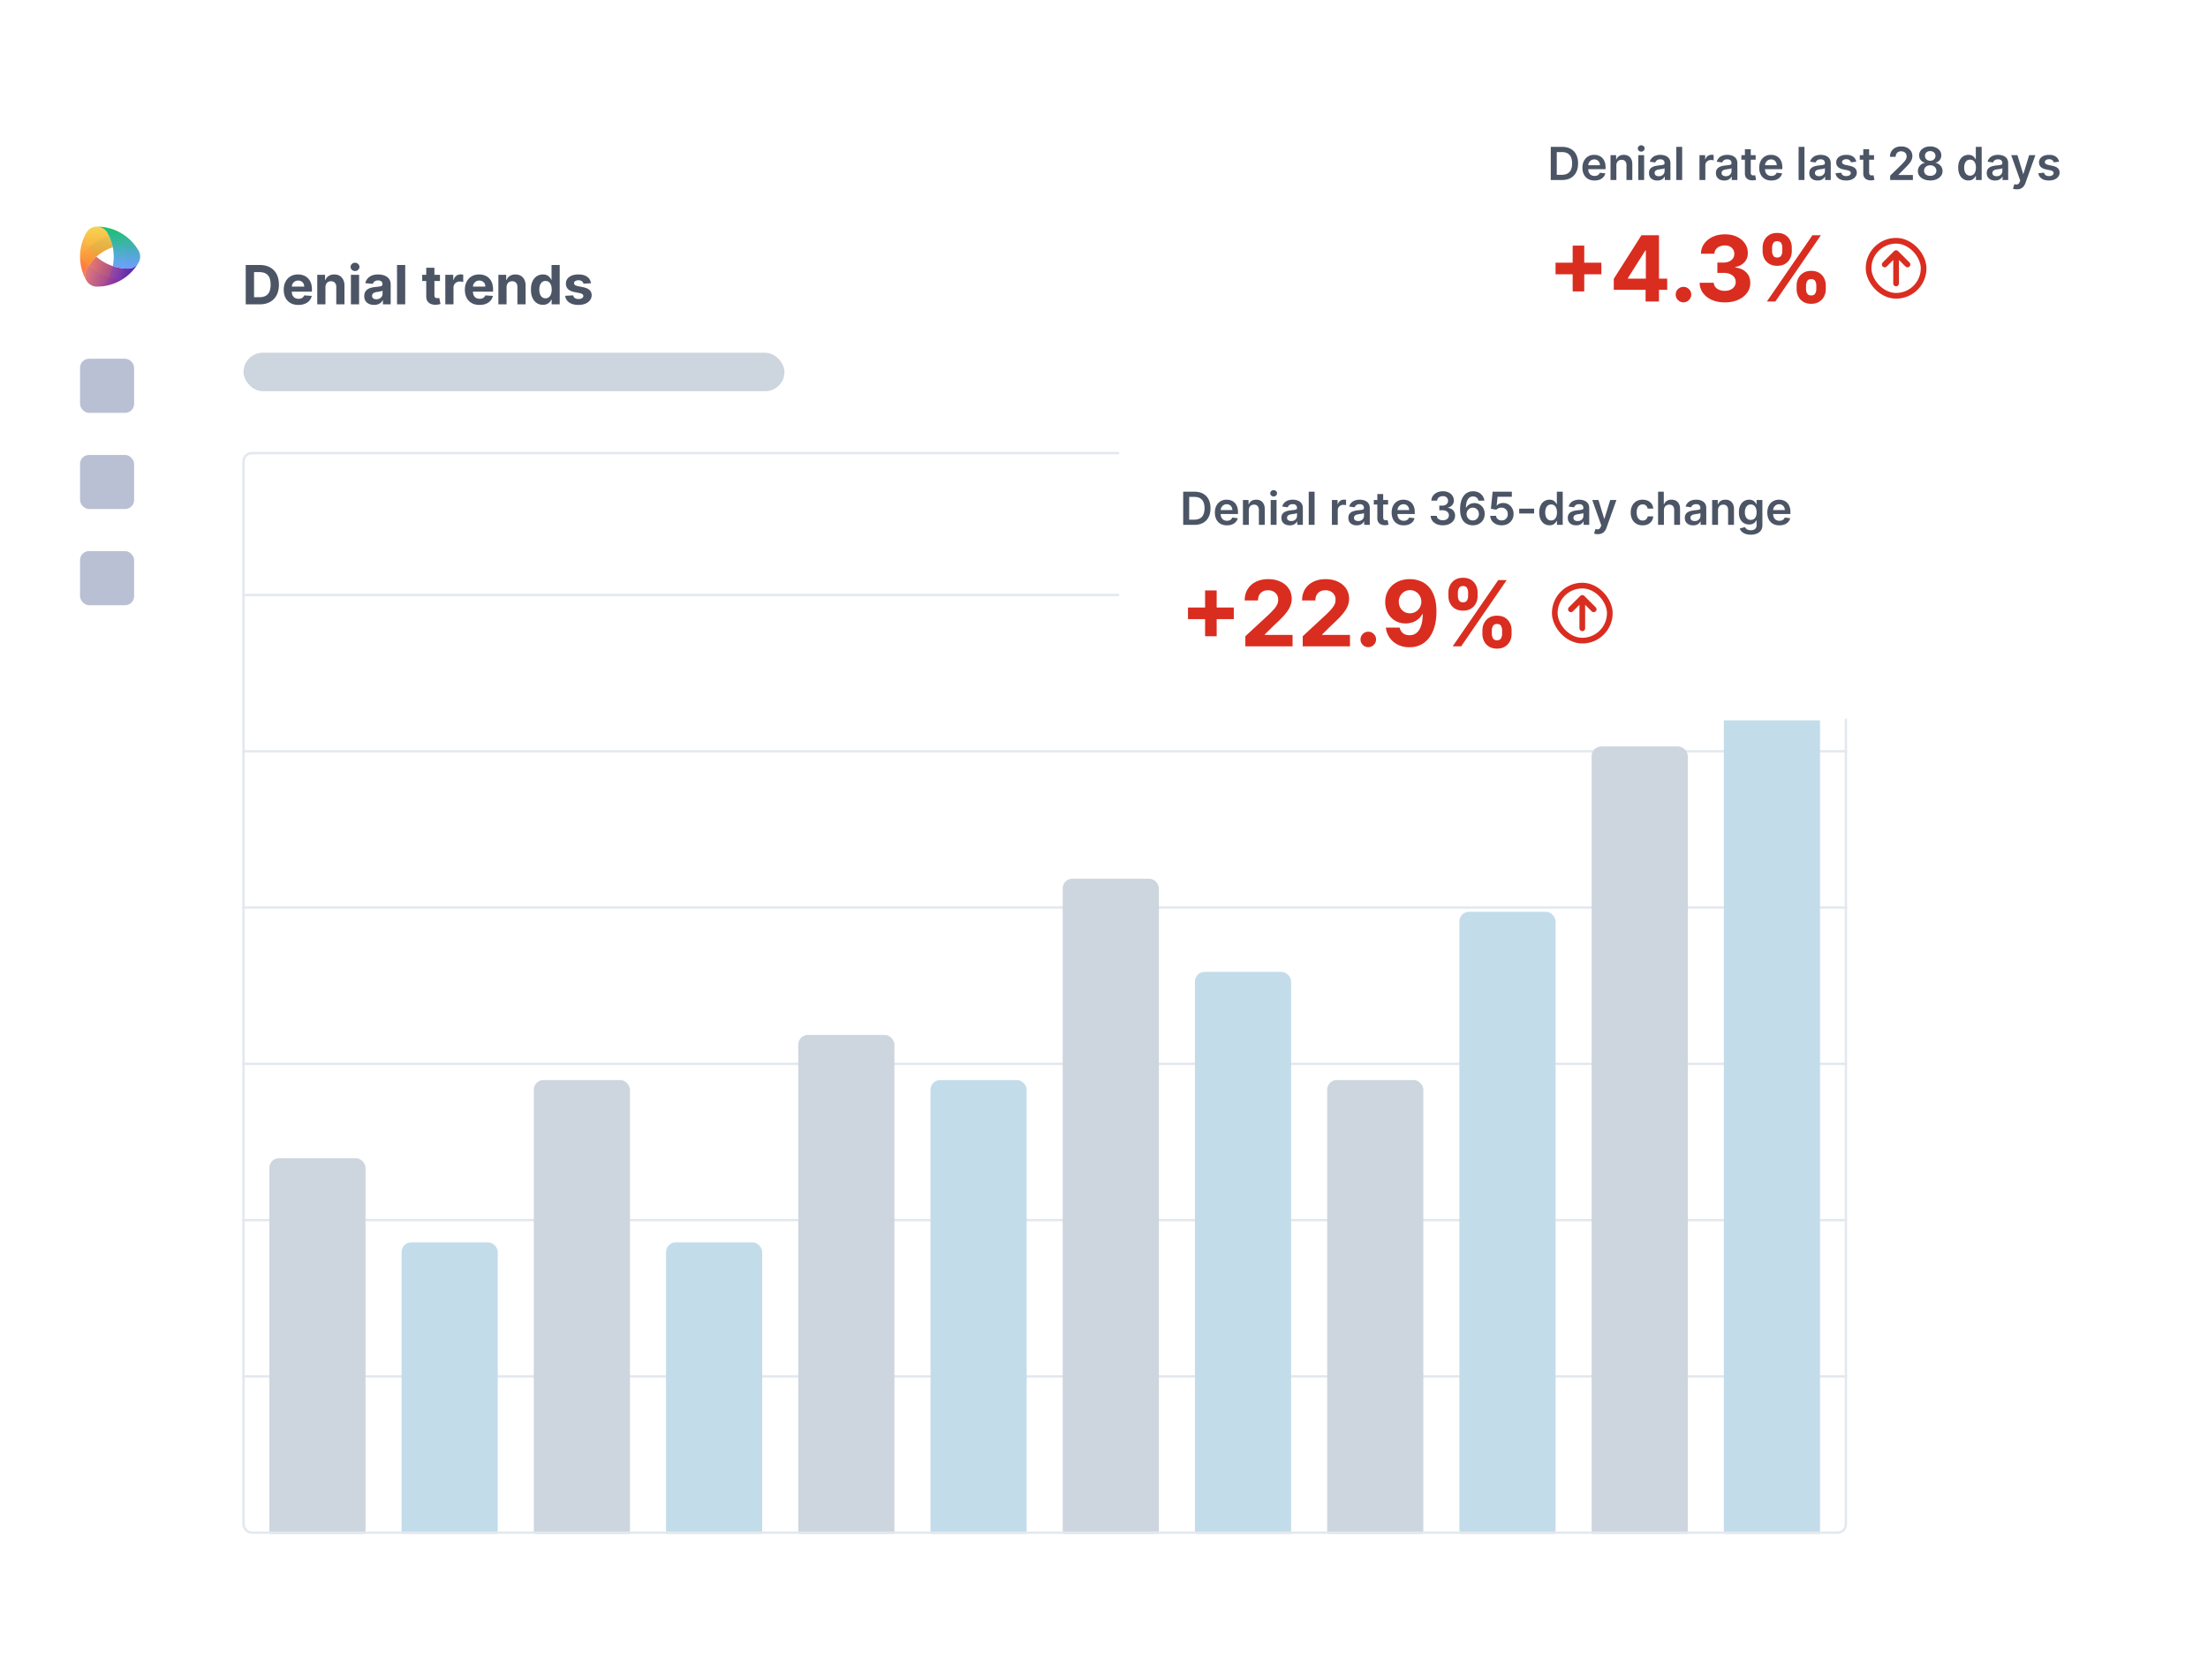 <svg xmlns="http://www.w3.org/2000/svg" width="698" height="531" fill="none"><g filter="url(#a)"><g clip-path="url(#b)"><rect width="594.7" height="462.65" x="12" y="45" fill="#fff" rx="4.75"/><g filter="url(#c)"><path fill="#fff" d="M12 45h41.8v462.65H12z"/><rect width="17.1" height="17.1" x="23.4" y="98.2" fill="#B9C0D4" rx="2.85"/><g clip-path="url(#d)"><path fill="url(#e)" d="M41.92 67.76a4.4 4.4 0 0 1-.12.2c-.014.024-.03.045-.045.068-.03.044-.06.092-.093.131l-.06.076c-.03.038-.059.077-.092.115l-.069.079a3.775 3.775 0 0 1-2.886 1.275h-.164a15.447 15.447 0 0 1-4.634-.79 15.043 15.043 0 0 1-5.206-2.995 15.164 15.164 0 0 0-2.508 2.846c-.209.307-.408.621-.595.945a3.766 3.766 0 0 0-.039 3.722l.03.053.017.027c.03.05.059.1.092.149l.009.012c.031.05.065.098.1.145l.01.015c.033.046.066.093.1.133l.021.025.093.113a2.773 2.773 0 0 0 .12.13l.052.052.073.072.07.064c.025.02.04.036.061.053l.093.075.048.037c.035.028.07.053.105.08l.04.028c.038.027.076.053.115.078l.042.027.112.069.067.038.051.028c.047.025.093.05.141.073l.01.005c.05.024.1.047.152.069l.012.005c.331.141.68.235 1.038.278h.026l.142.013h.034c.046 0 .093 0 .139.007h.328c.157 0 .314-.008.47-.015.083 0 .167-.01.25-.015.082-.004.143-.008.215-.014.112-.008.224-.02.336-.03l.123-.012c.13-.014.26-.03.39-.049l.065-.007c.142-.02.278-.042.425-.066h.025a15.276 15.276 0 0 0 5.063-1.801l.012-.006v-.005h.005a15.084 15.084 0 0 0 4.18-3.558c.1-.123.2-.247.296-.37l.029-.04c.087-.114.173-.23.258-.348l.062-.093c.071-.102.143-.204.213-.307l.12-.186c.04-.062.092-.148.144-.223.086-.14.17-.28.253-.422.012-.02.023-.042.034-.063v.005zm-12.858 7.62c-.042 0-.086.009-.129.01l.13-.01zm.282-.034z"/><path fill="url(#f)" d="M26.684 57.001a3.763 3.763 0 0 0-.992.919l-.013.018c-.028.036-.053.073-.079.11l-.037.054c-.018.028-.036.057-.057.087-.021.03-.037.06-.056.09l-.018.028-.029.052-.03.057c-.106.19-.208.384-.31.58l-.07.149a13.401 13.401 0 0 0-.534 1.2l-.058.15a15.17 15.17 0 0 0-.998 5.434l.003.004v.016a15.38 15.38 0 0 0 .82 4.874l.092.27.063.17c.032.083.063.167.096.25l.064.159c.052.129.108.26.162.385.013.021.021.047.032.07.049.112.098.218.152.329l.062.13.14.281.06.12c.067.13.136.258.208.385l.15.26a3.898 3.898 0 0 1-.549-2.233 3.793 3.793 0 0 1 .499-1.652 15.177 15.177 0 0 1 5.586-5.585c.872-.499 1.79-.91 2.744-1.23a15.431 15.431 0 0 0-1.641-4.428l-.082-.142a3.81 3.81 0 0 0-2.667-1.895c-.035-.006-.098-.014-.147-.023a1.092 1.092 0 0 0-.099-.013c-.053-.006-.106-.01-.16-.015l-.085-.006a4.508 4.508 0 0 0-.235-.003.042.042 0 0 1-.007.003h-.018a3.784 3.784 0 0 0-1.9.556c-.022.01-.042.023-.061.035z"/><path fill="url(#g)" d="M42.394 65.749c0-.033 0-.067-.005-.1a3.76 3.76 0 0 0-.294-1.213l-.009-.02a2.919 2.919 0 0 0-.056-.124l-.028-.059-.047-.092c-.015-.034-.032-.062-.049-.093l-.016-.03-.03-.05-.034-.055a19.528 19.528 0 0 0-.346-.556l-.093-.136a13.425 13.425 0 0 0-.769-1.057l-.101-.126a15.126 15.126 0 0 0-4.186-3.57h-.005l-.014-.008a15.303 15.303 0 0 0-4.607-1.723l-.278-.055-.178-.03c-.087-.014-.175-.029-.264-.042l-.168-.024c-.137-.02-.278-.037-.412-.052-.025 0-.051-.006-.077-.008a8.948 8.948 0 0 0-.358-.033l-.143-.01-.312-.021-.132-.008c-.146-.006-.291-.01-.436-.013h-.298c.196-.003.392.009.586.035a3.792 3.792 0 0 1 2.786 1.86 15.154 15.154 0 0 1 2.038 7.601 15.28 15.28 0 0 1-.302 2.978 15.337 15.337 0 0 0 4.63.793h.215a3.78 3.78 0 0 0 2.905-1.354l.093-.115c.031-.038.04-.052.06-.079.032-.043.061-.087.093-.132l.047-.07c.042-.065.082-.133.12-.2v-.008l.01-.015a3.769 3.769 0 0 0 .464-1.915c.003-.024 0-.048 0-.071z"/><g opacity=".15"><path fill="#C39" d="m29.063 75.38.08-.007c.057-.006.114-.014.171-.022l.03-.005a3.784 3.784 0 0 0 2.677-1.843l.027-.045.082-.141c.148-.264.287-.533.418-.805a18.88 18.88 0 0 1-6.508-3.746c-.21.306-.409.62-.595.944a3.764 3.764 0 0 0-.38 2.874c.08.295.194.58.34.848l.03.053.017.028c.03.05.06.1.093.148l.008.012c.032.05.065.098.1.145l.01.015c.033.046.067.093.101.133l.02.025c.032.038.064.076.093.113l.035.038.085.093.052.052.073.071.071.064.06.053.093.075.048.037c.035.028.07.054.106.08l.04.028c.038.027.076.053.115.078l.04.027.114.069.067.039.05.028c.047.024.094.05.142.073h.01c.05.024.1.047.151.068l.012.006c.332.14.681.234 1.039.278h.026l.142.013h.033c.047 0 .093.005.14.006h.092c.073 0 .144 0 .217-.005l.133.005z"/><path fill="#36F" d="m41.925 67.751.008-.016a3.76 3.76 0 0 0 .465-1.915v-.071c0-.023 0-.067-.005-.1a3.756 3.756 0 0 0-.294-1.213l-.009-.02a2.919 2.919 0 0 0-.057-.124l-.027-.059-.047-.092c-.016-.034-.032-.062-.049-.093l-.016-.03-.03-.05-.034-.055a3.797 3.797 0 0 0-3.22-1.79h-.219c-.302.004-.604.018-.905.04a18.944 18.944 0 0 1-.008 7.501c.302.024.604.038.908.042h.215a3.781 3.781 0 0 0 2.905-1.354l.093-.115c.031-.038.04-.052.06-.079.032-.042.062-.087.093-.131.016-.024.033-.047.047-.07.042-.066.082-.133.12-.201v-.007l.006.002z"/><path fill="#FC0" d="M25.465 58.304a3.786 3.786 0 0 0-.021 3.824c.185.323.387.638.596.946a18.778 18.778 0 0 1 3.09-2.214 19.006 19.006 0 0 1 3.417-1.533 16.506 16.506 0 0 0-.525-.99 3.785 3.785 0 0 0-2.38-1.779 3.83 3.83 0 0 0-.993-.115h-.028l-.16.009-.04.003c-.04 0-.078.008-.117.011l-.056.007-.14.021-.074.013-.08.016-.08.017c-.041.01-.083.02-.125.032l-.081.023-.074.022-.077.025a3.14 3.14 0 0 0-.129.047l-.065.026a2.11 2.11 0 0 0-.104.043c-.015.007-.03.012-.045.02-.049.021-.093.044-.145.068l-.044.018a3.81 3.81 0 0 0-.345.203l-.049.033c-.05.034-.099.069-.146.105l-.042.032c-.124.096-.242.2-.353.31l-.008.007a4.879 4.879 0 0 0-.15.161l-.026.029c-.046.053-.093.11-.136.166 0 .004-.008.009-.012.015a4.058 4.058 0 0 0-.134.185l-.026.04a3.976 3.976 0 0 0-.093.154z"/><path fill="#000" d="M32.022 58.337c.186.323.362.654.525.99a19.15 19.15 0 0 1 3.782-.854l-.013-.008a15.3 15.3 0 0 0-4.61-1.728l-.28-.055-.177-.03c-.087-.014-.175-.029-.263-.042l-.169-.024c-.137-.02-.274-.037-.412-.053l-.077-.007a8.932 8.932 0 0 0-.358-.033l-.143-.012-.311-.02-.133-.007a21.15 21.15 0 0 0-.436-.013h-.298c.196-.003.392.009.586.035a3.792 3.792 0 0 1 2.787 1.86z"/><path fill="#90C" d="M32.547 72.511c-.13.273-.27.541-.417.806l-.082.14-.027.045a3.777 3.777 0 0 1-2.677 1.843l-.03.005c-.058.008-.114.016-.17.022l-.082.007c-.042 0-.086.009-.129.01-.072 0-.144.006-.216.006h.23c.157 0 .314-.007.47-.015.084 0 .167-.01.25-.015l.215-.013c.113-.009.224-.02.336-.031l.123-.012c.131-.014.261-.03.391-.048l.064-.008c.142-.02.279-.041.425-.066h.026a15.277 15.277 0 0 0 5.067-1.811l.012-.006v-.005a19.188 19.188 0 0 1-3.779-.854z"/><path fill="#1C9FFA" d="M33.76 62.92a15.005 15.005 0 0 1-.003 5.995c1.204.403 2.455.656 3.722.751a18.938 18.938 0 0 0 .008-7.497 15.337 15.337 0 0 0-3.728.75z"/><path fill="#4044D6" d="M41.8 67.96c-.014.024-.03.045-.045.068-.03.044-.06.092-.093.131l-.06.076a2.712 2.712 0 0 1-.162.194 3.776 3.776 0 0 1-2.885 1.275h-.163a15.45 15.45 0 0 1-.909-.041 19.107 19.107 0 0 1-1.154 3.701h.005a15.09 15.09 0 0 0 4.18-3.558c.1-.123.2-.248.296-.37l.029-.04c.087-.114.173-.23.258-.348l.062-.093c.071-.102.143-.204.212-.307.041-.061.08-.124.12-.186.04-.062.093-.148.145-.223a16.894 16.894 0 0 0 .287-.485v.008a4.4 4.4 0 0 1-.12.201l-.002-.002z"/><path fill="#FF6048" d="M28.55 65.92a15.17 15.17 0 0 0-2.507 2.846 18.87 18.87 0 0 0 6.505 3.745c.55-1.143.956-2.35 1.207-3.593-.95-.319-1.866-.73-2.734-1.228a15.034 15.034 0 0 1-2.471-1.77z"/><path fill="#FFA818" d="M26.04 63.075a16.045 16.045 0 0 1-.596-.946 3.787 3.787 0 0 1 .001-3.792.114.114 0 0 1-.015.023l-.093.163c-.072.127-.14.256-.208.385l-.077.152c-.04.079-.08.157-.117.237-.032.065-.063.13-.093.197l-.085.185c-.035.078-.07.157-.104.237l-.05.119a15.244 15.244 0 0 0-1.197 5.866v.015a18.987 18.987 0 0 1 2.634-2.841z"/><path fill="#7B3CFF" d="M37.479 69.67a15.338 15.338 0 0 1-3.722-.755 15.26 15.26 0 0 1-1.208 3.593 19.19 19.19 0 0 0 3.78.856c.507-1.19.892-2.428 1.15-3.695z"/><path fill="#FF437F" d="M25.065 72.587a3.762 3.762 0 0 1 .38-2.874c.185-.324.386-.638.595-.945a19.034 19.034 0 0 1-2.634-2.848 15.022 15.022 0 0 0 .572 4.11v.013c.046.16.093.319.144.477l.011.035a16.643 16.643 0 0 0 .33.92l.031.08c.052.129.105.257.161.384l.044.103c.053.12.108.238.165.356.019.04.036.08.055.118.056.118.116.234.175.35l.059.114c.08.152.162.302.248.452a3.846 3.846 0 0 1-.336-.846z"/><path fill="#87B91C" d="M33.76 62.92a15.153 15.153 0 0 0-1.213-3.593 19 19 0 0 0-3.418 1.533 18.784 18.784 0 0 0-3.09 2.215 15.226 15.226 0 0 0 2.508 2.846 15.035 15.035 0 0 1 5.212-3.001z"/><path fill="#2694AA" d="M37.482 62.168c.301-.022.603-.036.906-.04h.219a3.797 3.797 0 0 1 3.22 1.79 24.162 24.162 0 0 0-.347-.557l-.093-.135a13.495 13.495 0 0 0-.769-1.058l-.101-.125a15.124 15.124 0 0 0-4.186-3.57h-.005c.511 1.19.898 2.427 1.156 3.695z"/><path fill="#0EA538" d="M32.547 59.327c.553 1.142.96 2.35 1.213 3.593a15.334 15.334 0 0 1 3.722-.752 18.892 18.892 0 0 0-1.153-3.695 19.149 19.149 0 0 0-3.782.854z"/><path fill="#FF8430" d="M26.04 68.766a15.167 15.167 0 0 1 2.507-2.846 15.225 15.225 0 0 1-2.507-2.846 18.99 18.99 0 0 0-2.634 2.846 19.036 19.036 0 0 0 2.634 2.846z"/><path fill="url(#h)" d="M42.394 65.749c0-.033 0-.067-.005-.1a3.759 3.759 0 0 0-.294-1.213l-.009-.02c-.017-.043-.037-.083-.056-.124l-.028-.059-.047-.092c-.015-.034-.032-.062-.049-.093l-.015-.03-.031-.05-.034-.055a22.78 22.78 0 0 0-.346-.556l-.093-.136a13.353 13.353 0 0 0-.769-1.057l-.1-.126a15.124 15.124 0 0 0-4.186-3.57h-.006l-.014-.008a15.302 15.302 0 0 0-4.607-1.723l-.278-.055-.178-.03c-.087-.014-.175-.029-.263-.042l-.169-.024c-.137-.02-.278-.037-.412-.052-.025 0-.05-.006-.077-.008a8.932 8.932 0 0 0-.358-.033l-.143-.01-.311-.021-.133-.008a21.15 21.15 0 0 0-.436-.013h-.298c.196-.003.392.009.586.035a3.792 3.792 0 0 1 2.786 1.86 15.15 15.15 0 0 1 2.038 7.601 15.28 15.28 0 0 1-.302 2.978 15.337 15.337 0 0 0 4.63.793h.215a3.782 3.782 0 0 0 2.905-1.354l.093-.115c.031-.038.04-.052.06-.079.032-.043.062-.087.093-.132.016-.023.033-.046.047-.07.042-.065.082-.133.12-.2v-.008l.01-.015a3.769 3.769 0 0 0 .464-1.916c.003-.023 0-.047 0-.07z"/></g></g><rect width="17.1" height="17.1" x="23.4" y="128.6" fill="#B9C0D4" rx="2.85"/><rect width="17.1" height="17.1" x="23.4" y="159" fill="#B9C0D4" rx="2.85"/></g><path fill="#4B5565" d="M82.09 81h-4.41V68.564h4.446c1.25 0 2.328.249 3.23.747a5.039 5.039 0 0 1 2.083 2.131c.49.927.735 2.036.735 3.328 0 1.295-.245 2.408-.735 3.34a5.05 5.05 0 0 1-2.095 2.143c-.906.498-1.991.747-3.254.747zm-1.78-2.253h1.67c.777 0 1.431-.138 1.962-.413.534-.28.935-.71 1.202-1.293.271-.587.407-1.344.407-2.271 0-.92-.136-1.67-.407-2.253-.267-.583-.666-1.012-1.196-1.288-.53-.275-1.184-.412-1.962-.412H80.31v7.93zm14.014 2.435c-.96 0-1.785-.194-2.478-.583a3.993 3.993 0 0 1-1.59-1.664c-.373-.72-.56-1.572-.56-2.556 0-.96.187-1.802.56-2.526a4.13 4.13 0 0 1 1.572-1.694c.68-.405 1.478-.608 2.393-.608.615 0 1.188.1 1.718.298.535.194 1 .488 1.397.88.4.393.712.887.935 1.482.223.591.334 1.283.334 2.077v.71h-7.876v-1.603h5.44c0-.372-.08-.702-.242-.99a1.74 1.74 0 0 0-.674-.674 1.922 1.922 0 0 0-.99-.249c-.392 0-.74.091-1.044.274-.3.178-.535.419-.705.722-.17.3-.257.634-.26 1.002v1.524c0 .462.084.86.254 1.197.174.336.42.595.735.777.316.182.69.273 1.123.273.288 0 .551-.04.79-.121a1.583 1.583 0 0 0 1.002-.96l2.392.158a3.266 3.266 0 0 1-.747 1.506c-.372.425-.854.757-1.445.996-.587.235-1.265.352-2.034.352zm8.556-5.574V81h-2.587v-9.327h2.466v1.645h.109a2.598 2.598 0 0 1 1.038-1.287c.486-.32 1.075-.48 1.767-.48.648 0 1.213.142 1.695.425.481.284.856.689 1.123 1.215.267.522.401 1.145.401 1.87V81h-2.587v-5.477c.004-.571-.142-1.016-.437-1.336-.296-.324-.703-.486-1.221-.486-.348 0-.656.075-.923.225-.263.15-.47.368-.619.655-.146.284-.221.626-.225 1.027zM110.931 81v-9.327h2.586V81h-2.586zm1.299-10.53c-.385 0-.714-.127-.99-.382a1.241 1.241 0 0 1-.407-.93c0-.356.136-.661.407-.916.276-.26.605-.389.99-.389s.713.13.984.389c.275.255.413.56.413.917 0 .36-.138.67-.413.929a1.384 1.384 0 0 1-.984.382zm6.019 10.706c-.595 0-1.125-.103-1.591-.31a2.562 2.562 0 0 1-1.105-.929c-.267-.413-.401-.927-.401-1.542 0-.518.096-.953.286-1.306.19-.352.449-.635.777-.85.328-.214.7-.376 1.117-.486a8.503 8.503 0 0 1 1.324-.23c.543-.057.98-.11 1.312-.158.332-.053.573-.13.722-.231a.507.507 0 0 0 .225-.45v-.036c0-.384-.121-.682-.364-.892-.239-.21-.579-.316-1.02-.316-.466 0-.836.103-1.112.31a1.425 1.425 0 0 0-.546.765l-2.393-.195a3.26 3.26 0 0 1 .717-1.47 3.44 3.44 0 0 1 1.378-.959c.567-.226 1.223-.34 1.968-.34.518 0 1.014.061 1.488.183.477.12.9.31 1.269.564.372.255.666.583.88.984.215.397.322.872.322 1.427V81h-2.453v-1.293h-.073c-.15.291-.35.548-.601.77-.251.22-.553.391-.905.517a3.739 3.739 0 0 1-1.221.182zm.741-1.785a2.17 2.17 0 0 0 1.008-.225c.292-.154.52-.36.686-.62.166-.258.249-.552.249-.88v-.99a1.385 1.385 0 0 1-.334.146c-.137.04-.293.08-.467.115-.174.033-.348.063-.522.092l-.474.066a3.205 3.205 0 0 0-.796.213 1.278 1.278 0 0 0-.528.395.964.964 0 0 0-.188.607c0 .352.127.621.382.808.26.182.587.273.984.273zm9.106-10.827V81h-2.587V68.564h2.587zm10.991 3.109v1.943h-5.617v-1.943h5.617zm-4.342-2.235h2.587v8.696c0 .239.036.425.109.558.073.13.174.221.304.274.134.052.287.079.461.079.122 0 .243-.01.365-.03.121-.025.214-.043.279-.055l.407 1.925a7.31 7.31 0 0 1-.547.14c-.234.056-.52.09-.856.102-.623.025-1.17-.058-1.639-.248a2.286 2.286 0 0 1-1.087-.887c-.259-.4-.387-.907-.383-1.518v-9.036zM140.772 81v-9.327h2.508V73.3h.097c.17-.579.456-1.016.856-1.311.401-.3.863-.45 1.385-.45a3.923 3.923 0 0 1 .814.091v2.296a3.42 3.42 0 0 0-.504-.098 4.54 4.54 0 0 0-.589-.042c-.381 0-.721.083-1.021.249-.295.162-.53.389-.704.68-.17.291-.255.627-.255 1.008V81h-2.587zm10.814.182c-.96 0-1.786-.194-2.478-.583a3.991 3.991 0 0 1-1.591-1.664c-.372-.72-.559-1.572-.559-2.556 0-.96.187-1.802.559-2.526a4.128 4.128 0 0 1 1.573-1.694c.68-.405 1.477-.608 2.392-.608.616 0 1.188.1 1.719.298.534.194 1 .488 1.396.88.401.393.713.887.936 1.482.222.591.334 1.283.334 2.077v.71h-7.876v-1.603h5.441c0-.372-.081-.702-.243-.99a1.743 1.743 0 0 0-.674-.674 1.926 1.926 0 0 0-.99-.249c-.393 0-.741.091-1.045.274a1.919 1.919 0 0 0-.704.722c-.17.3-.257.634-.261 1.002v1.524c0 .462.085.86.255 1.197.174.336.419.595.735.777.315.182.69.273 1.123.273.287 0 .551-.04.789-.121a1.64 1.64 0 0 0 .614-.365c.17-.162.299-.36.388-.595l2.393.158a3.258 3.258 0 0 1-.747 1.506c-.372.425-.854.757-1.445.996-.587.235-1.265.352-2.034.352zm8.556-5.574V81h-2.587v-9.327h2.465v1.645h.109a2.605 2.605 0 0 1 1.039-1.287c.486-.32 1.075-.48 1.767-.48.648 0 1.212.142 1.694.425a2.9 2.9 0 0 1 1.124 1.215c.267.522.4 1.145.4 1.87V81h-2.587v-5.477c.005-.571-.141-1.016-.437-1.336-.295-.324-.702-.486-1.22-.486-.348 0-.656.075-.923.225a1.57 1.57 0 0 0-.62.655c-.145.284-.22.626-.224 1.027zm11.487 5.544c-.708 0-1.35-.182-1.925-.547-.571-.368-1.024-.909-1.36-1.621-.332-.717-.498-1.595-.498-2.635 0-1.07.172-1.958.516-2.666.344-.713.802-1.245 1.373-1.597a3.512 3.512 0 0 1 1.888-.535c.522 0 .958.09 1.306.267.352.175.635.393.85.656.218.26.384.514.498.765h.079v-4.675h2.58V81h-2.55v-1.494h-.109a3.35 3.35 0 0 1-.516.771c-.219.251-.504.46-.857.626-.348.166-.773.249-1.275.249zm.82-2.059c.417 0 .769-.113 1.057-.34.291-.23.514-.552.668-.965.157-.413.236-.897.236-1.452 0-.554-.077-1.036-.23-1.445-.154-.409-.377-.725-.668-.947-.292-.223-.646-.334-1.063-.334-.425 0-.783.115-1.075.346-.291.23-.512.55-.662.96-.15.408-.224.882-.224 1.42 0 .543.074 1.023.224 1.44.154.413.375.736.662.971.292.23.65.346 1.075.346zm14.375-4.76-2.368.145a1.236 1.236 0 0 0-.261-.546 1.388 1.388 0 0 0-.529-.395 1.79 1.79 0 0 0-.771-.152c-.401 0-.739.085-1.014.255-.275.166-.413.389-.413.668a.72.72 0 0 0 .267.565c.178.154.484.277.917.37l1.688.34c.907.187 1.583.486 2.029.9.445.412.667.954.667 1.626 0 .612-.18 1.148-.54 1.61-.356.461-.846.822-1.47 1.08-.619.256-1.333.383-2.143.383-1.235 0-2.219-.257-2.951-.771-.729-.518-1.156-1.223-1.282-2.113l2.545-.134c.077.377.263.664.558.862.296.195.674.292 1.136.292.453 0 .818-.087 1.093-.261.279-.178.421-.407.425-.686a.714.714 0 0 0-.297-.577c-.195-.154-.494-.272-.899-.352l-1.615-.322c-.911-.183-1.589-.498-2.035-.948-.441-.449-.662-1.022-.662-1.718 0-.6.162-1.115.486-1.549.328-.433.788-.767 1.379-1.002.595-.234 1.291-.352 2.089-.352 1.178 0 2.105.25 2.781.747.68.498 1.077 1.176 1.19 2.034z"/><rect width="171" height="12.16" x="76.98" y="96.3" fill="#CDD5DF" rx="6.08"/><g clip-path="url(#i)"><rect width="507.3" height="342" x="76.6" y="127.65" fill="#fff" rx="3.04"/><path stroke="#E3E8EF" stroke-width=".76" d="M76.6 172.87h507.3m-507.3 49.4h507.3m-507.3 49.4h507.3m-507.3 49.4h507.3m-507.3 49.4h507.3m-507.3 49.4h507.3"/><rect width="30.4" height="120.65" x="85.15" y="350.9" fill="#CDD5DF" rx="3.04"/><rect width="30.4" height="94.05" x="126.95" y="377.5" fill="#C3DCEA" rx="3.04"/><rect width="30.4" height="145.35" x="168.75" y="326.2" fill="#CDD5DF" rx="3.04"/><rect width="30.4" height="94.05" x="210.55" y="377.5" fill="#C3DCEA" rx="3.04"/><rect width="30.4" height="159.6" x="252.35" y="311.95" fill="#CDD5DF" rx="3.04"/><rect width="30.4" height="145.35" x="294.15" y="326.2" fill="#C3DCEA" rx="3.04"/><rect width="30.4" height="209" x="335.95" y="262.55" fill="#CDD5DF" rx="3.04"/><rect width="30.4" height="179.55" x="377.75" y="292" fill="#C3DCEA" rx="3.04"/><rect width="30.4" height="145.35" x="419.55" y="326.2" fill="#CDD5DF" rx="3.04"/><rect width="30.4" height="198.55" x="461.35" y="273" fill="#C3DCEA" rx="3.04"/><rect width="30.4" height="250.8" x="503.15" y="220.75" fill="#CDD5DF" rx="3.04"/><rect width="30.4" height="280.25" x="544.95" y="191.3" fill="#C3DCEA" rx="3.04"/></g><rect width="506.54" height="341.24" x="76.98" y="128.03" stroke="#E3E8EF" stroke-width=".76" rx="2.66"/></g></g><g filter="url(#j)"><rect width="201.4" height="92.2" x="470" y="16.9" fill="#fff" rx="4.8"/><path fill="#4B5565" d="M493.782 47.3h-3.549V36.828h3.62c1.04 0 1.933.21 2.68.629a4.202 4.202 0 0 1 1.728 1.795c.403.78.604 1.714.604 2.802 0 1.09-.203 2.028-.609 2.812a4.2 4.2 0 0 1-1.744 1.805c-.756.42-1.667.63-2.73.63zm-1.652-1.641h1.56c.729 0 1.338-.133 1.825-.399.488-.27.854-.67 1.1-1.202.245-.535.368-1.203.368-2.004 0-.801-.123-1.466-.368-1.995a2.521 2.521 0 0 0-1.089-1.191c-.478-.266-1.071-.399-1.78-.399h-1.616v7.19zm11.933 1.795c-.788 0-1.468-.164-2.041-.491a3.327 3.327 0 0 1-1.314-1.401c-.307-.607-.46-1.321-.46-2.143 0-.808.153-1.517.46-2.127a3.476 3.476 0 0 1 1.299-1.432c.556-.344 1.209-.516 1.959-.516.484 0 .941.078 1.37.235.433.153.815.392 1.146.716.334.324.596.736.787 1.237.191.498.286 1.091.286 1.78v.567h-6.438v-1.247h4.664a1.987 1.987 0 0 0-.23-.946c-.15-.28-.36-.5-.629-.66a1.769 1.769 0 0 0-.931-.24c-.378 0-.711.092-.997.276-.286.18-.51.42-.67.716a2.053 2.053 0 0 0-.24.966v1.09c0 .456.083.848.25 1.175.167.324.401.573.701.747.3.17.651.256 1.053.256.27 0 .513-.038.732-.113a1.62 1.62 0 0 0 .567-.342c.16-.15.281-.336.363-.558l1.729.195a2.692 2.692 0 0 1-.624 1.196c-.304.338-.692.6-1.166.788-.474.184-1.016.276-1.626.276zm6.91-4.756V47.3h-1.852v-7.854h1.77v1.335h.092c.18-.44.469-.79.864-1.049.399-.259.891-.388 1.478-.388.542 0 1.014.115 1.416.347.406.232.72.568.941 1.008.225.44.336.973.333 1.6V47.3h-1.852v-4.714c0-.525-.136-.936-.409-1.233-.269-.296-.642-.445-1.119-.445-.324 0-.612.072-.865.215-.249.14-.445.343-.588.609-.14.266-.209.588-.209.966zm6.923 4.602v-7.854h1.852V47.3h-1.852zm.931-8.969c-.293 0-.545-.097-.757-.291a.94.94 0 0 1-.317-.711.93.93 0 0 1 .317-.711 1.07 1.07 0 0 1 .757-.297c.297 0 .549.1.757.297a.93.93 0 0 1 .317.71.94.94 0 0 1-.317.712c-.208.194-.46.291-.757.291zm5.084 9.128a3.28 3.28 0 0 1-1.345-.266 2.19 2.19 0 0 1-.94-.798c-.229-.35-.343-.784-.343-1.299 0-.443.082-.81.245-1.099.164-.29.387-.522.67-.695.283-.174.602-.306.957-.394a7.744 7.744 0 0 1 1.109-.2c.46-.047.834-.09 1.12-.127.286-.041.494-.103.624-.185.133-.085.199-.216.199-.393v-.031c0-.385-.114-.684-.342-.895-.229-.211-.558-.317-.987-.317-.454 0-.813.099-1.079.297a1.46 1.46 0 0 0-.532.7l-1.728-.245c.136-.477.361-.876.675-1.197a2.932 2.932 0 0 1 1.15-.726 4.405 4.405 0 0 1 1.504-.245c.378 0 .755.044 1.13.133.375.088.717.235 1.028.44.31.2.559.475.746.823.191.347.287.782.287 1.304V47.3h-1.78v-1.079h-.061a2.263 2.263 0 0 1-.476.614c-.201.188-.455.34-.762.455a3.06 3.06 0 0 1-1.069.169zm.481-1.36c.372 0 .694-.074.967-.22.272-.15.482-.348.628-.593a1.51 1.51 0 0 0 .225-.803v-.926a.854.854 0 0 1-.296.133c-.136.041-.29.077-.46.108-.171.03-.34.057-.507.081l-.434.062a3.238 3.238 0 0 0-.742.184c-.218.085-.39.204-.516.358-.126.15-.189.344-.189.583 0 .34.124.598.373.772.249.174.566.26.951.26zm7.379-9.271V47.3h-1.851V36.828h1.851zm5.475 10.472v-7.854h1.795v1.309h.082c.143-.453.389-.803.737-1.048a2.024 2.024 0 0 1 1.201-.374c.102 0 .217.006.343.016.129.007.237.019.322.036v1.702a1.946 1.946 0 0 0-.373-.071 3.43 3.43 0 0 0-.486-.036 1.87 1.87 0 0 0-.91.22 1.607 1.607 0 0 0-.629.598 1.68 1.68 0 0 0-.23.885V47.3h-1.852zm7.829.159c-.497 0-.946-.089-1.344-.266a2.187 2.187 0 0 1-.941-.798c-.229-.35-.343-.784-.343-1.299 0-.443.082-.81.245-1.099.164-.29.387-.522.67-.695.283-.174.602-.306.957-.394a7.77 7.77 0 0 1 1.109-.2c.46-.047.834-.09 1.12-.127.287-.041.494-.103.624-.185.133-.085.199-.216.199-.393v-.031c0-.385-.114-.684-.342-.895-.229-.211-.558-.317-.987-.317-.454 0-.813.099-1.079.297a1.46 1.46 0 0 0-.532.7l-1.728-.245c.136-.477.361-.876.675-1.197a2.932 2.932 0 0 1 1.15-.726 4.405 4.405 0 0 1 1.504-.245c.378 0 .755.044 1.13.133.375.088.717.235 1.028.44.31.2.559.475.746.823.191.347.287.782.287 1.304V47.3h-1.78v-1.079h-.061a2.263 2.263 0 0 1-.476.614c-.201.188-.455.34-.762.455a3.067 3.067 0 0 1-1.069.169zm.481-1.36c.372 0 .694-.074.967-.22.272-.15.482-.348.629-.593a1.51 1.51 0 0 0 .225-.803v-.926a.87.87 0 0 1-.297.133c-.136.041-.29.077-.46.108a14.1 14.1 0 0 1-.507.081l-.434.062a3.251 3.251 0 0 0-.742.184c-.218.085-.39.204-.516.358-.126.15-.189.344-.189.583 0 .34.124.598.373.772.249.174.566.26.951.26zm9.45-6.653v1.432h-4.515v-1.432h4.515zm-3.4-1.882h1.851v7.374c0 .249.037.44.112.573a.61.61 0 0 0 .307.266c.126.047.266.071.419.071.116 0 .222-.008.317-.025.099-.017.174-.033.225-.046l.312 1.447c-.099.034-.24.071-.424.112a3.48 3.48 0 0 1-.665.072 3.019 3.019 0 0 1-1.253-.21 1.949 1.949 0 0 1-.884-.726c-.215-.327-.321-.736-.317-1.227v-7.68zm8.341 9.89c-.787 0-1.467-.164-2.04-.491a3.321 3.321 0 0 1-1.314-1.401c-.307-.607-.461-1.321-.461-2.143 0-.808.154-1.517.461-2.127a3.48 3.48 0 0 1 1.298-1.432c.556-.344 1.209-.516 1.959-.516.484 0 .941.078 1.37.235.433.153.815.392 1.146.716.334.324.597.736.787 1.237.191.498.287 1.091.287 1.78v.567h-6.438v-1.247h4.663a1.987 1.987 0 0 0-.23-.946c-.15-.28-.359-.5-.629-.66a1.768 1.768 0 0 0-.93-.24c-.379 0-.711.092-.998.276-.286.18-.509.42-.669.716a2.066 2.066 0 0 0-.241.966v1.09c0 .456.084.848.251 1.175.167.324.4.573.7.747.3.17.651.256 1.054.256.269 0 .513-.038.731-.113.218-.078.407-.192.568-.342.16-.15.281-.336.363-.558l1.728.195a2.692 2.692 0 0 1-.624 1.196c-.303.338-.692.6-1.166.788-.474.184-1.016.276-1.626.276zm10.482-10.626V47.3h-1.851V36.828h1.851zm4.164 10.63c-.498 0-.946-.088-1.345-.265a2.193 2.193 0 0 1-.941-.798c-.229-.35-.343-.784-.343-1.299 0-.443.082-.81.246-1.099.163-.29.387-.522.67-.695.282-.174.601-.306.956-.394a7.794 7.794 0 0 1 1.109-.2c.461-.047.834-.09 1.12-.127.287-.041.495-.103.624-.185.133-.085.2-.216.2-.393v-.031c0-.385-.115-.684-.343-.895-.228-.211-.557-.317-.987-.317-.453 0-.813.099-1.079.297-.262.197-.44.43-.532.7l-1.728-.245c.136-.477.361-.876.675-1.197a2.939 2.939 0 0 1 1.15-.726 4.405 4.405 0 0 1 1.504-.245c.378 0 .755.044 1.13.133.375.088.718.235 1.028.44.31.2.559.475.746.823.191.347.287.782.287 1.304V47.3h-1.78v-1.079h-.061a2.263 2.263 0 0 1-.476.614c-.201.188-.455.34-.762.455a3.066 3.066 0 0 1-1.068.169zm.48-1.36c.372 0 .694-.073.967-.22.272-.15.482-.347.629-.592a1.51 1.51 0 0 0 .225-.803v-.926a.87.87 0 0 1-.297.133c-.136.041-.29.077-.46.108-.171.03-.339.057-.506.081l-.435.062a3.229 3.229 0 0 0-.741.184 1.228 1.228 0 0 0-.517.358c-.126.15-.189.344-.189.583 0 .34.124.598.373.772.249.174.566.26.951.26zm11.736-4.576-1.687.184a1.366 1.366 0 0 0-.251-.48 1.25 1.25 0 0 0-.47-.364 1.718 1.718 0 0 0-.727-.138c-.385 0-.709.084-.971.25-.259.168-.387.384-.384.65a.68.68 0 0 0 .251.558c.174.143.46.26.859.352l1.34.287c.743.16 1.295.414 1.657.762.364.348.548.803.552 1.365a2.14 2.14 0 0 1-.435 1.31c-.283.374-.677.667-1.181.879-.505.211-1.084.317-1.739.317-.961 0-1.735-.201-2.321-.604-.587-.405-.936-.97-1.049-1.692l1.806-.174c.081.355.255.622.521.803.266.18.612.27 1.038.27.44 0 .793-.09 1.059-.27.269-.18.404-.404.404-.67a.697.697 0 0 0-.261-.557c-.171-.147-.436-.26-.798-.338l-1.34-.281c-.753-.157-1.31-.421-1.672-.793-.361-.375-.54-.849-.537-1.421-.003-.484.128-.904.394-1.258.269-.358.643-.635 1.12-.829.481-.197 1.035-.296 1.662-.296.92 0 1.645.196 2.173.588.532.392.861.922.987 1.59zm5.617-2.076v1.432h-4.515v-1.432h4.515zm-3.4-1.882h1.851v7.374c0 .249.037.44.112.573a.61.61 0 0 0 .307.266c.126.047.266.071.42.071.116 0 .221-.008.317-.025.099-.017.174-.033.225-.046l.312 1.447a4.161 4.161 0 0 1-.425.112 3.48 3.48 0 0 1-.665.072 3.014 3.014 0 0 1-1.252-.21 1.946 1.946 0 0 1-.885-.726c-.215-.327-.321-.736-.317-1.227v-7.68zm8.5 9.736v-1.37l3.636-3.564c.348-.351.637-.663.869-.936.232-.273.406-.537.522-.793.116-.255.174-.528.174-.818 0-.33-.075-.614-.225-.849a1.5 1.5 0 0 0-.619-.552 1.999 1.999 0 0 0-.895-.194c-.344 0-.646.071-.905.215-.259.14-.46.339-.604.598a1.929 1.929 0 0 0-.209.925h-1.805c0-.664.151-1.242.455-1.733a3.064 3.064 0 0 1 1.253-1.14c.535-.27 1.148-.404 1.84-.404.703 0 1.32.13 1.852.393a3.02 3.02 0 0 1 1.237 1.08c.297.456.445.978.445 1.564 0 .392-.075.777-.225 1.156-.15.378-.414.797-.793 1.258-.375.46-.901 1.017-1.58 1.672l-1.805 1.836v.071h4.562V47.3h-7.18zm12.666.144c-.76 0-1.435-.128-2.025-.384-.586-.256-1.046-.605-1.38-1.048a2.456 2.456 0 0 1-.491-1.519 2.51 2.51 0 0 1 .286-1.212c.195-.368.457-.675.788-.92a2.536 2.536 0 0 1 1.115-.476v-.072a2.22 2.22 0 0 1-1.31-.823 2.376 2.376 0 0 1-.49-1.498 2.377 2.377 0 0 1 .45-1.442c.303-.423.719-.755 1.247-.997.529-.246 1.132-.368 1.81-.368.672 0 1.27.122 1.795.368.529.242.945.574 1.248.997.307.423.46.903.46 1.442 0 .566-.168 1.065-.506 1.498-.334.43-.765.704-1.294.823v.072a2.47 2.47 0 0 1 1.105.476c.331.245.593.552.787.92.198.368.297.772.297 1.212 0 .566-.167 1.072-.501 1.519-.334.443-.795.792-1.381 1.048-.583.256-1.253.384-2.01.384zm0-1.463c.393 0 .733-.066 1.023-.2.29-.136.515-.327.675-.572.16-.245.242-.529.246-.849a1.597 1.597 0 0 0-.261-.885 1.713 1.713 0 0 0-.69-.608 2.171 2.171 0 0 0-.993-.22 2.21 2.21 0 0 0-1.002.22c-.293.147-.525.35-.695.608a1.557 1.557 0 0 0-.246.885c-.003.32.075.604.236.849.16.242.385.431.675.568a2.43 2.43 0 0 0 1.032.204zm0-4.77c.321 0 .604-.066.849-.195a1.478 1.478 0 0 0 .808-1.345 1.498 1.498 0 0 0-.214-.788 1.392 1.392 0 0 0-.583-.526 1.878 1.878 0 0 0-.86-.19c-.33 0-.622.063-.874.19a1.386 1.386 0 0 0-.583.526 1.454 1.454 0 0 0-.199.788c-.004.303.064.57.204.803.143.228.339.409.588.542.253.13.541.194.864.194zm12.08 6.227a2.973 2.973 0 0 1-1.657-.475c-.487-.317-.872-.777-1.155-1.38-.283-.604-.425-1.337-.425-2.2 0-.872.143-1.609.43-2.209.29-.603.68-1.058 1.171-1.365a3.01 3.01 0 0 1 1.641-.465c.461 0 .839.078 1.136.235.296.153.531.339.705.557.174.215.309.418.404.609h.077v-3.917h1.856V47.3h-1.82v-1.237h-.113c-.095.19-.233.394-.414.608a2.277 2.277 0 0 1-.716.543c-.297.15-.67.224-1.12.224zm.517-1.518c.392 0 .726-.106 1.002-.317.276-.215.486-.513.629-.895.143-.382.215-.827.215-1.335s-.072-.95-.215-1.324c-.14-.375-.348-.667-.624-.875-.273-.208-.608-.312-1.007-.312-.413 0-.757.108-1.033.322a1.954 1.954 0 0 0-.624.89c-.14.379-.21.812-.21 1.3 0 .49.07.928.21 1.313.143.382.353.684.629.906.279.218.622.327 1.028.327zm7.899 1.539c-.498 0-.946-.089-1.345-.266a2.2 2.2 0 0 1-.941-.798c-.228-.35-.342-.784-.342-1.299 0-.443.081-.81.245-1.099.164-.29.387-.522.67-.695.283-.174.602-.306.956-.394a7.783 7.783 0 0 1 1.11-.2c.46-.047.833-.09 1.12-.127.286-.041.494-.103.624-.185.132-.085.199-.216.199-.393v-.031c0-.385-.114-.684-.343-.895-.228-.211-.557-.317-.987-.317-.453 0-.813.099-1.079.297a1.472 1.472 0 0 0-.531.7l-1.729-.245c.137-.477.362-.876.675-1.197a2.935 2.935 0 0 1 1.151-.726 4.395 4.395 0 0 1 1.503-.245c.379 0 .755.044 1.13.133.375.088.718.235 1.028.44.31.2.559.475.747.823.191.347.286.782.286 1.304V47.3h-1.779v-1.079h-.062a2.258 2.258 0 0 1-.475.614c-.202.188-.456.34-.762.455-.304.113-.66.169-1.069.169zm.481-1.36c.371 0 .693-.074.966-.22a1.63 1.63 0 0 0 .629-.593 1.51 1.51 0 0 0 .225-.803v-.926a.87.87 0 0 1-.297.133 4.15 4.15 0 0 1-.46.108c-.17.03-.339.057-.506.081l-.435.062a3.229 3.229 0 0 0-.741.184 1.24 1.24 0 0 0-.517.358c-.126.15-.189.344-.189.583 0 .34.125.598.373.772.249.174.566.26.952.26zm6.397 4.147a3.75 3.75 0 0 1-.701-.062 2.599 2.599 0 0 1-.506-.132l.429-1.443c.27.079.51.116.722.113a.884.884 0 0 0 .557-.2c.164-.126.302-.337.414-.633l.159-.425-2.849-8.018h1.964l1.81 5.932h.082l1.815-5.932h1.969l-3.145 8.806a3.515 3.515 0 0 1-.583 1.068c-.242.3-.538.529-.89.685-.347.16-.763.24-1.247.24zm13.354-8.724-1.687.184a1.366 1.366 0 0 0-.251-.48 1.25 1.25 0 0 0-.47-.364 1.718 1.718 0 0 0-.727-.138c-.385 0-.709.084-.971.25-.259.168-.387.384-.384.65a.68.68 0 0 0 .251.558c.174.143.46.26.859.352l1.34.287c.743.16 1.295.414 1.657.762.364.348.548.803.552 1.365-.004.495-.149.93-.435 1.31-.283.374-.677.667-1.181.879-.505.211-1.084.317-1.739.317-.961 0-1.735-.201-2.321-.604-.587-.405-.936-.97-1.049-1.692l1.805-.174c.082.355.256.622.522.803.266.18.612.27 1.038.27.44 0 .793-.09 1.059-.27.269-.18.404-.404.404-.67a.697.697 0 0 0-.261-.557c-.171-.147-.437-.26-.798-.338l-1.34-.281c-.753-.157-1.31-.421-1.672-.793-.361-.375-.54-.849-.537-1.421-.003-.484.128-.904.394-1.258.269-.358.643-.635 1.12-.829.481-.197 1.035-.296 1.662-.296.92 0 1.645.196 2.173.588.532.392.861.922.987 1.59z"/><path fill="#D92D20" d="M497.157 82.51V68.028h3.661v14.481h-3.661zm-5.41-5.41v-3.662h14.481v3.661h-14.481zm18.409 4.919V78.53l8.744-13.776h3.007v4.827h-1.78l-5.512 8.724v.164h12.426v3.549h-16.885zm10.053 3.681v-4.745l.082-1.544V64.755h4.152V85.7h-4.234zm11.976.266a2.387 2.387 0 0 1-1.738-.716 2.386 2.386 0 0 1-.716-1.738c0-.668.238-1.241.716-1.718a2.387 2.387 0 0 1 1.738-.716c.655 0 1.227.238 1.718.716.491.477.737 1.05.737 1.718 0 .45-.116.862-.348 1.237a2.647 2.647 0 0 1-.89.89 2.343 2.343 0 0 1-1.217.327zm13.058.02c-1.527 0-2.888-.262-4.081-.787-1.186-.531-2.124-1.261-2.812-2.188-.682-.934-1.033-2.012-1.054-3.232h4.459c.028.511.195.961.502 1.35.313.382.729.678 1.247.89.518.211 1.101.317 1.749.317.675 0 1.272-.12 1.79-.358.518-.239.924-.57 1.217-.992.293-.423.44-.91.44-1.463 0-.559-.157-1.053-.471-1.483-.307-.436-.75-.777-1.329-1.023-.573-.245-1.255-.368-2.046-.368h-1.953v-3.252h1.953c.668 0 1.258-.116 1.77-.348.518-.232.92-.552 1.206-.961.287-.416.43-.9.43-1.452 0-.525-.126-.986-.378-1.381a2.504 2.504 0 0 0-1.044-.94c-.443-.226-.961-.338-1.554-.338-.6 0-1.149.109-1.647.327a2.875 2.875 0 0 0-1.196.91c-.3.395-.461.86-.481 1.391h-4.244c.02-1.207.364-2.27 1.033-3.19.668-.921 1.568-1.64 2.7-2.159 1.138-.525 2.423-.787 3.855-.787 1.446 0 2.71.262 3.795.787 1.084.525 1.926 1.234 2.526 2.127.607.887.907 1.882.9 2.987.007 1.172-.358 2.15-1.095 2.935-.729.784-1.68 1.282-2.853 1.493v.164c1.541.197 2.714.733 3.518 1.605.812.866 1.214 1.95 1.207 3.253.007 1.193-.338 2.253-1.033 3.18-.689.928-1.64 1.657-2.853 2.19-1.214.53-2.605.797-4.173.797zm22.707-4.213V80.67c0-.839.177-1.61.532-2.312a4.213 4.213 0 0 1 1.565-1.698c.688-.429 1.527-.644 2.515-.644 1.003 0 1.845.212 2.527.634a4.058 4.058 0 0 1 1.554 1.698 5.07 5.07 0 0 1 .532 2.322v1.104c0 .839-.177 1.613-.532 2.322a4.135 4.135 0 0 1-1.565 1.687c-.688.43-1.527.645-2.516.645-1.002 0-1.844-.215-2.526-.645a4.162 4.162 0 0 1-1.554-1.687 5.112 5.112 0 0 1-.532-2.322zm2.976-1.104v1.104c0 .484.116.941.348 1.37.238.43.668.645 1.288.645.621 0 1.044-.211 1.269-.634.232-.423.347-.883.347-1.38v-1.105a3.03 3.03 0 0 0-.327-1.391c-.218-.43-.648-.645-1.289-.645-.613 0-1.039.215-1.278.645-.239.43-.358.893-.358 1.39zm-13.725-10.882v-1.105c0-.845.181-1.62.542-2.321a4.22 4.22 0 0 1 1.565-1.698c.689-.423 1.52-.634 2.495-.634 1.009 0 1.855.211 2.537.634a4.14 4.14 0 0 1 1.554 1.698 5.07 5.07 0 0 1 .532 2.321v1.105c0 .845-.181 1.62-.542 2.321a4.133 4.133 0 0 1-1.565 1.688c-.682.416-1.52.624-2.516.624-.995 0-1.837-.212-2.526-.634a4.242 4.242 0 0 1-1.554-1.688 5.133 5.133 0 0 1-.522-2.311zm2.997-1.105v1.105c0 .497.116.958.347 1.38.239.423.658.635 1.258.635.628 0 1.054-.212 1.279-.635a2.82 2.82 0 0 0 .348-1.38v-1.105c0-.498-.11-.961-.328-1.39-.218-.43-.651-.645-1.299-.645-.606 0-1.026.218-1.258.655a2.91 2.91 0 0 0-.347 1.38zM558.551 85.7l14.4-20.945h2.68l-14.4 20.945h-2.68z"/><path stroke="#D92D20" stroke-linecap="round" stroke-linejoin="round" stroke-width="1.8" d="M599.4 80v-9.6m0 0-3.6 3.6m3.6-3.6L603 74"/><rect width="17.4" height="17.4" x="590.7" y="66.501" stroke="#D92D20" stroke-width="1.8" rx="8.7"/></g><g filter="url(#k)"><rect width="232.4" height="92.2" x="353.8" y="125.9" fill="#fff" rx="4.8"/><path fill="#4B5565" d="M377.582 156.3h-3.549v-10.472h3.62c1.04 0 1.933.209 2.68.629a4.201 4.201 0 0 1 1.728 1.795c.403.78.604 1.714.604 2.802 0 1.091-.203 2.028-.609 2.812a4.202 4.202 0 0 1-1.743 1.805c-.757.42-1.667.629-2.731.629zm-1.652-1.641h1.56c.729 0 1.338-.133 1.825-.399.488-.269.854-.67 1.1-1.202.245-.535.368-1.203.368-2.004 0-.801-.123-1.466-.368-1.994a2.519 2.519 0 0 0-1.089-1.192c-.478-.266-1.071-.399-1.78-.399h-1.616v7.19zm11.933 1.795c-.788 0-1.468-.164-2.04-.491a3.327 3.327 0 0 1-1.315-1.401c-.307-.607-.46-1.321-.46-2.143 0-.808.153-1.517.46-2.127a3.483 3.483 0 0 1 1.299-1.432c.556-.344 1.209-.516 1.959-.516.484 0 .941.078 1.37.235.433.153.815.392 1.146.716.334.324.596.736.787 1.237.191.498.286 1.091.286 1.78v.567h-6.438v-1.247h4.664a1.985 1.985 0 0 0-.23-.946c-.15-.28-.36-.5-.629-.66a1.77 1.77 0 0 0-.931-.24c-.378 0-.711.092-.997.276-.286.18-.51.419-.67.716a2.05 2.05 0 0 0-.24.966v1.089c0 .457.083.849.25 1.177.167.323.401.572.701.746.3.171.651.256 1.053.256.27 0 .513-.038.732-.113.218-.078.407-.192.567-.342.161-.15.282-.336.363-.558l1.729.195a2.695 2.695 0 0 1-.624 1.196c-.304.338-.692.6-1.166.788-.474.184-1.016.276-1.626.276zm6.91-4.756v4.602h-1.851v-7.854h1.769v1.335h.092c.181-.44.469-.79.864-1.049.399-.259.892-.388 1.478-.388.542 0 1.014.116 1.416.347.406.232.72.568.941 1.008.225.439.336.973.333 1.6v5.001h-1.851v-4.714c0-.525-.137-.936-.41-1.233-.269-.296-.642-.445-1.119-.445-.324 0-.612.072-.865.215-.248.14-.445.343-.588.609-.139.266-.209.588-.209.966zm6.924 4.602v-7.854h1.851v7.854h-1.851zm.93-8.969c-.293 0-.545-.097-.757-.291a.942.942 0 0 1-.317-.711.93.93 0 0 1 .317-.711 1.07 1.07 0 0 1 .757-.297c.297 0 .549.099.757.297a.93.93 0 0 1 .317.711.942.942 0 0 1-.317.711c-.208.194-.46.291-.757.291zm5.084 9.128c-.497 0-.946-.089-1.344-.266a2.19 2.19 0 0 1-.941-.798c-.229-.351-.343-.784-.343-1.299 0-.443.082-.809.245-1.099.164-.29.387-.522.67-.695.283-.174.602-.306.957-.394a7.783 7.783 0 0 1 1.109-.2c.46-.047.834-.09 1.12-.127.287-.041.494-.103.624-.185.133-.085.199-.216.199-.393v-.031c0-.385-.114-.684-.342-.895-.229-.211-.558-.317-.987-.317-.454 0-.813.099-1.079.297-.263.197-.44.431-.532.7l-1.728-.245c.136-.477.361-.876.675-1.197a2.928 2.928 0 0 1 1.15-.726 4.398 4.398 0 0 1 1.504-.245c.378 0 .755.044 1.13.133.375.088.717.235 1.028.439.31.201.559.476.746.824.191.347.287.782.287 1.304v5.256h-1.78v-1.079h-.061a2.253 2.253 0 0 1-.476.614 2.277 2.277 0 0 1-.762.455 3.056 3.056 0 0 1-1.069.169zm.481-1.36c.372 0 .694-.074.967-.22.272-.15.482-.348.629-.593.15-.246.225-.513.225-.803v-.926a.868.868 0 0 1-.297.133c-.136.041-.29.077-.46.108-.171.03-.339.058-.507.081l-.434.062a3.236 3.236 0 0 0-.742.184c-.218.085-.39.204-.516.358-.126.15-.189.344-.189.583 0 .341.124.598.373.772.249.174.566.261.951.261zm7.379-9.271V156.3h-1.851v-10.472h1.851zm5.476 10.472v-7.854h1.794v1.309h.082c.143-.453.389-.803.737-1.048a2.024 2.024 0 0 1 1.201-.374c.103 0 .217.005.343.016.129.007.237.018.322.036v1.702a1.939 1.939 0 0 0-.373-.071 3.416 3.416 0 0 0-.486-.036c-.338 0-.641.073-.91.22a1.602 1.602 0 0 0-.629.598c-.154.256-.23.551-.23.885v4.617h-1.851zm7.828.159c-.497 0-.946-.089-1.344-.266a2.197 2.197 0 0 1-.941-.798c-.229-.351-.343-.784-.343-1.299 0-.443.082-.809.246-1.099.163-.29.386-.522.669-.695.283-.174.602-.306.957-.394a7.809 7.809 0 0 1 1.109-.2c.461-.047.834-.09 1.12-.127.287-.041.495-.103.624-.185.133-.085.2-.216.2-.393v-.031c0-.385-.115-.684-.343-.895-.229-.211-.557-.317-.987-.317-.453 0-.813.099-1.079.297-.263.197-.44.431-.532.7l-1.728-.245c.136-.477.361-.876.675-1.197a2.928 2.928 0 0 1 1.15-.726 4.398 4.398 0 0 1 1.504-.245c.378 0 .755.044 1.13.133.375.088.717.235 1.028.439.31.201.559.476.746.824.191.347.287.782.287 1.304v5.256h-1.78v-1.079h-.061a2.253 2.253 0 0 1-.476.614 2.277 2.277 0 0 1-.762.455 3.056 3.056 0 0 1-1.069.169zm.481-1.36c.372 0 .694-.074.967-.22.272-.15.482-.348.629-.593.15-.246.225-.513.225-.803v-.926a.868.868 0 0 1-.297.133c-.136.041-.29.077-.46.108-.171.03-.339.058-.506.081l-.435.062a3.236 3.236 0 0 0-.742.184c-.218.085-.39.204-.516.358-.126.15-.189.344-.189.583 0 .341.124.598.373.772.249.174.566.261.951.261zm9.45-6.653v1.432h-4.515v-1.432h4.515zm-3.4-1.882h1.851v7.374c0 .249.037.44.112.573a.615.615 0 0 0 .307.266c.126.047.266.071.419.071.116 0 .222-.008.317-.025.099-.017.174-.033.225-.046l.312 1.447c-.099.034-.24.071-.424.112a3.48 3.48 0 0 1-.665.072 3.023 3.023 0 0 1-1.253-.21 1.952 1.952 0 0 1-.884-.726c-.215-.327-.321-.736-.317-1.227v-7.681zm8.341 9.89c-.787 0-1.467-.164-2.04-.491a3.325 3.325 0 0 1-1.314-1.401c-.307-.607-.461-1.321-.461-2.143 0-.808.154-1.517.461-2.127a3.476 3.476 0 0 1 1.299-1.432c.555-.344 1.208-.516 1.958-.516.484 0 .941.078 1.371.235a3.1 3.1 0 0 1 1.145.716c.334.324.597.736.787 1.237.191.498.287 1.091.287 1.78v.567h-6.438v-1.247h4.663a1.985 1.985 0 0 0-.23-.946c-.15-.28-.359-.5-.629-.66a1.77 1.77 0 0 0-.93-.24c-.379 0-.711.092-.998.276-.286.18-.509.419-.669.716a2.063 2.063 0 0 0-.241.966v1.089c0 .457.084.849.251 1.177.167.323.4.572.7.746.3.171.652.256 1.054.256.269 0 .513-.038.731-.113.218-.078.407-.192.568-.342.16-.15.281-.336.363-.558l1.728.195a2.695 2.695 0 0 1-.624 1.196c-.303.338-.692.6-1.166.788-.474.184-1.016.276-1.626.276zm12.369-.01c-.737 0-1.391-.127-1.964-.379-.569-.252-1.019-.603-1.35-1.053a2.74 2.74 0 0 1-.527-1.56h1.923c.017.283.111.53.281.742.171.208.398.369.681.485.283.116.6.174.951.174.375 0 .707-.065.997-.194a1.64 1.64 0 0 0 .68-.552c.164-.236.244-.507.24-.813a1.41 1.41 0 0 0-.245-.839 1.647 1.647 0 0 0-.726-.568c-.314-.136-.692-.204-1.135-.204h-.926v-1.463h.926c.364 0 .683-.063.956-.189.276-.126.492-.303.649-.532.157-.232.234-.499.23-.803a1.394 1.394 0 0 0-.199-.772 1.35 1.35 0 0 0-.568-.516 1.86 1.86 0 0 0-.854-.184c-.32 0-.617.058-.889.174a1.608 1.608 0 0 0-.66.496 1.253 1.253 0 0 0-.266.756h-1.826a2.659 2.659 0 0 1 .507-1.544 3.267 3.267 0 0 1 1.309-1.043c.545-.252 1.157-.378 1.836-.378.698 0 1.305.131 1.82.393.518.259.919.609 1.202 1.049.283.439.424.925.424 1.457.004.59-.17 1.084-.521 1.483-.348.399-.805.66-1.371.782v.082c.736.102 1.301.375 1.693.818.395.44.591.987.588 1.642a2.63 2.63 0 0 1-.501 1.575c-.331.46-.788.821-1.371 1.084-.579.262-1.244.394-1.994.394zm9.456 0a4.446 4.446 0 0 1-1.467-.261 3.446 3.446 0 0 1-1.289-.844c-.382-.392-.685-.912-.91-1.56-.225-.651-.336-1.457-.333-2.418 0-.897.096-1.696.287-2.399.191-.702.465-1.295.823-1.779a3.63 3.63 0 0 1 1.294-1.115 3.728 3.728 0 0 1 1.703-.383c.658 0 1.241.129 1.748.388.512.259.924.614 1.238 1.064.314.446.508.951.583 1.513h-1.867a1.691 1.691 0 0 0-.588-.961c-.293-.242-.664-.363-1.114-.363-.727 0-1.286.315-1.678.946-.388.631-.584 1.497-.588 2.598h.072c.167-.3.383-.558.649-.772.266-.215.566-.381.9-.496a3.17 3.17 0 0 1 1.069-.179 3.145 3.145 0 0 1 2.818 1.651c.286.512.427 1.098.424 1.759.003.689-.153 1.308-.47 1.857a3.412 3.412 0 0 1-1.325 1.288c-.566.314-1.225.469-1.979.466zm-.01-1.534c.372 0 .704-.091.997-.272.293-.18.525-.424.696-.731a2.05 2.05 0 0 0 .25-1.033 2.026 2.026 0 0 0-.245-1.017 1.872 1.872 0 0 0-.68-.721 1.858 1.858 0 0 0-.992-.266 1.898 1.898 0 0 0-1.396.598 2.05 2.05 0 0 0-.573 1.422c.003.364.088.7.255 1.007.168.307.398.552.691.736.293.184.625.277.997.277zm9.153 1.534c-.681 0-1.292-.128-1.83-.384a3.263 3.263 0 0 1-1.284-1.064 2.822 2.822 0 0 1-.501-1.544h1.841c.034.43.22.781.557 1.054.338.269.744.404 1.217.404.372 0 .703-.086.992-.256a1.84 1.84 0 0 0 .686-.711 2.07 2.07 0 0 0 .245-1.038 2.09 2.09 0 0 0-.25-1.053 1.869 1.869 0 0 0-.701-.721 1.95 1.95 0 0 0-1.023-.266 2.428 2.428 0 0 0-.925.173 1.9 1.9 0 0 0-.721.471l-1.713-.281.547-5.4h6.075v1.585h-4.505l-.302 2.777h.061c.195-.229.469-.418.824-.568a2.91 2.91 0 0 1 1.166-.23c.634 0 1.2.15 1.697.45.498.296.89.706 1.176 1.227.287.522.43 1.118.43 1.79 0 .692-.16 1.309-.481 1.851a3.393 3.393 0 0 1-1.324 1.273c-.563.307-1.214.461-1.954.461zm10.253-5.267v1.523h-4.715v-1.523h4.715zm4.862 5.261a2.974 2.974 0 0 1-1.657-.475c-.487-.317-.873-.777-1.155-1.381-.283-.603-.425-1.336-.425-2.199 0-.872.143-1.609.43-2.209.289-.603.68-1.058 1.171-1.365a3.01 3.01 0 0 1 1.641-.465c.46 0 .839.078 1.135.235.297.153.532.339.706.557.174.215.309.418.404.609h.077v-3.917h1.856V156.3h-1.82v-1.237h-.113a3.098 3.098 0 0 1-.414.608 2.268 2.268 0 0 1-.716.542c-.297.15-.67.225-1.12.225zm.517-1.518c.392 0 .726-.106 1.002-.317.276-.215.486-.513.629-.895.143-.382.215-.827.215-1.335s-.072-.949-.215-1.324c-.14-.375-.348-.667-.624-.875-.273-.208-.609-.312-1.007-.312-.413 0-.757.108-1.033.323-.277.214-.485.511-.624.889-.14.379-.21.812-.21 1.299 0 .491.07.929.21 1.314.143.382.353.684.629.905.279.219.622.328 1.028.328zm7.899 1.539c-.498 0-.946-.089-1.345-.266a2.197 2.197 0 0 1-.941-.798c-.228-.351-.343-.784-.343-1.299 0-.443.082-.809.246-1.099.163-.29.387-.522.67-.695a3.35 3.35 0 0 1 .956-.394 7.797 7.797 0 0 1 1.11-.2c.46-.047.833-.09 1.12-.127.286-.041.494-.103.623-.185.133-.085.2-.216.2-.393v-.031c0-.385-.114-.684-.343-.895-.228-.211-.557-.317-.987-.317-.453 0-.813.099-1.079.297a1.478 1.478 0 0 0-.532.7l-1.728-.245c.136-.477.361-.876.675-1.197a2.932 2.932 0 0 1 1.151-.726 4.388 4.388 0 0 1 1.503-.245c.378 0 .755.044 1.13.133.375.088.718.235 1.028.439.31.201.559.476.747.824.191.347.286.782.286 1.304v5.256h-1.78v-1.079h-.061a2.234 2.234 0 0 1-1.237 1.069c-.304.113-.66.169-1.069.169zm.48-1.36c.372 0 .694-.074.967-.22a1.63 1.63 0 0 0 .629-.593c.15-.246.225-.513.225-.803v-.926a.868.868 0 0 1-.297.133 4.189 4.189 0 0 1-.46.108c-.17.03-.339.058-.506.081l-.435.062a3.214 3.214 0 0 0-.741.184 1.226 1.226 0 0 0-.517.358c-.126.15-.189.344-.189.583 0 .341.124.598.373.772.249.174.566.261.951.261zm6.398 4.147c-.253 0-.486-.021-.701-.061a2.642 2.642 0 0 1-.506-.133l.429-1.442c.27.078.51.115.721.112a.885.885 0 0 0 .558-.199c.163-.127.301-.338.414-.635l.159-.424-2.849-8.018h1.964l1.81 5.932h.082l1.815-5.932h1.969l-3.145 8.806a3.515 3.515 0 0 1-.583 1.068c-.242.3-.538.529-.89.686-.347.16-.763.24-1.247.24zm14.144-2.792c-.784 0-1.457-.172-2.02-.517a3.455 3.455 0 0 1-1.294-1.426c-.3-.611-.45-1.313-.45-2.107 0-.798.154-1.502.461-2.112a3.427 3.427 0 0 1 1.298-1.432c.563-.344 1.228-.516 1.995-.516.637 0 1.201.117 1.692.352.495.232.888.561 1.182.987.293.423.46.917.501 1.483h-1.77a1.693 1.693 0 0 0-.511-.946c-.266-.255-.622-.383-1.069-.383-.378 0-.71.102-.997.307-.286.201-.51.491-.67.869-.157.378-.235.832-.235 1.36 0 .535.078.996.235 1.381.157.382.377.677.66.884.286.205.622.307 1.007.307.273 0 .517-.051.732-.153.218-.106.4-.257.547-.455.146-.198.247-.438.301-.721h1.77a3.096 3.096 0 0 1-.491 1.478c-.283.426-.668.76-1.156 1.002-.487.239-1.06.358-1.718.358zm6.736-4.756v4.602h-1.851v-10.472h1.81v3.953h.092c.184-.444.469-.793.854-1.049.389-.259.883-.388 1.483-.388.545 0 1.021.114 1.427.342.405.229.719.563.941 1.002.225.44.337.977.337 1.611v5.001h-1.851v-4.714c0-.529-.136-.94-.409-1.233-.269-.296-.648-.445-1.135-.445a1.79 1.79 0 0 0-.88.215c-.256.14-.457.343-.603.609-.144.266-.215.588-.215.966zm9.24 4.761c-.497 0-.946-.089-1.345-.266a2.202 2.202 0 0 1-.941-.798c-.228-.351-.342-.784-.342-1.299 0-.443.082-.809.245-1.099.164-.29.387-.522.67-.695.283-.174.602-.306.956-.394a7.797 7.797 0 0 1 1.11-.2c.46-.047.834-.09 1.12-.127.286-.041.494-.103.624-.185.133-.085.199-.216.199-.393v-.031c0-.385-.114-.684-.342-.895-.229-.211-.558-.317-.987-.317-.454 0-.813.099-1.079.297-.263.197-.44.431-.532.7l-1.728-.245c.136-.477.361-.876.675-1.197a2.928 2.928 0 0 1 1.15-.726 4.392 4.392 0 0 1 1.503-.245c.379 0 .756.044 1.131.133a3.17 3.17 0 0 1 1.027.439c.311.201.56.476.747.824.191.347.286.782.286 1.304v5.256h-1.779v-1.079h-.062a2.249 2.249 0 0 1-.475.614 2.277 2.277 0 0 1-.762.455 3.06 3.06 0 0 1-1.069.169zm.481-1.36c.372 0 .694-.074.966-.22.273-.15.483-.348.629-.593.15-.246.225-.513.225-.803v-.926a.861.861 0 0 1-.296.133 4.3 4.3 0 0 1-.46.108c-.171.03-.34.058-.507.081l-.434.062a3.223 3.223 0 0 0-.742.184c-.218.085-.39.204-.516.358-.126.15-.19.344-.19.583 0 .341.125.598.374.772.249.174.566.261.951.261zm7.379-3.401v4.602h-1.851v-7.854h1.769v1.335h.092c.181-.44.469-.79.864-1.049.399-.259.892-.388 1.478-.388.542 0 1.014.116 1.417.347.405.232.719.568.941 1.008.225.439.335.973.332 1.6v5.001h-1.851v-4.714c0-.525-.137-.936-.409-1.233-.27-.296-.643-.445-1.12-.445a1.72 1.72 0 0 0-.864.215c-.249.14-.445.343-.588.609-.14.266-.21.588-.21.966zm10.34 7.712c-.665 0-1.236-.091-1.713-.272-.478-.177-.861-.415-1.151-.715a2.47 2.47 0 0 1-.603-.998l1.667-.404c.075.154.184.306.327.456.143.153.336.279.578.378.245.102.554.153.925.153.525 0 .96-.127 1.304-.383.345-.252.517-.668.517-1.248v-1.488h-.092a2.615 2.615 0 0 1-.42.588c-.18.201-.421.37-.721.506-.296.137-.669.205-1.119.205a3.228 3.228 0 0 1-1.642-.425c-.487-.286-.876-.712-1.166-1.278-.286-.569-.429-1.282-.429-2.137 0-.863.143-1.591.429-2.184.29-.597.68-1.048 1.171-1.355a3.012 3.012 0 0 1 1.642-.465c.46 0 .838.078 1.135.235.3.153.539.339.716.557.177.215.312.418.404.609h.102v-1.299h1.826v7.982c0 .672-.161 1.228-.481 1.667-.321.44-.759.769-1.314.987-.556.218-1.187.328-1.892.328zm.015-4.674c.392 0 .726-.096 1.002-.287.276-.191.486-.465.629-.823.143-.358.215-.788.215-1.289 0-.494-.072-.927-.215-1.299-.14-.371-.347-.659-.624-.864-.272-.208-.608-.312-1.007-.312-.412 0-.757.108-1.033.323a1.95 1.95 0 0 0-.624.884 3.58 3.58 0 0 0-.209 1.268c0 .481.069.902.209 1.263.143.358.353.638.629.839.28.198.622.297 1.028.297zm9.046 1.718c-.787 0-1.468-.164-2.04-.491a3.327 3.327 0 0 1-1.315-1.401c-.306-.607-.46-1.321-.46-2.143 0-.808.154-1.517.46-2.127a3.49 3.49 0 0 1 1.299-1.432c.556-.344 1.209-.516 1.959-.516.484 0 .941.078 1.37.235.433.153.815.392 1.146.716.334.324.596.736.787 1.237.191.498.287 1.091.287 1.78v.567h-6.438v-1.247h4.663a1.985 1.985 0 0 0-.23-.946c-.15-.28-.36-.5-.629-.66a1.77 1.77 0 0 0-.931-.24c-.378 0-.71.092-.997.276-.286.18-.509.419-.67.716a2.063 2.063 0 0 0-.24.966v1.089c0 .457.084.849.251 1.177.167.323.4.572.7.746.3.171.651.256 1.054.256.269 0 .513-.038.731-.113.218-.078.407-.192.567-.342.161-.15.282-.336.364-.558l1.728.195a2.695 2.695 0 0 1-.624 1.196c-.303.338-.692.6-1.166.788-.474.184-1.016.276-1.626.276z"/><path fill="#D92D20" d="M380.957 191.51v-14.482h3.661v14.482h-3.661zm-5.41-5.411v-3.661h14.481v3.661h-14.481zm18.135 8.601v-3.19l7.456-6.904a28.112 28.112 0 0 0 1.595-1.657c.437-.491.767-.971.992-1.442.225-.477.338-.992.338-1.544 0-.614-.14-1.142-.419-1.585a2.753 2.753 0 0 0-1.146-1.033c-.484-.246-1.033-.368-1.647-.368-.64 0-1.2.129-1.677.388a2.679 2.679 0 0 0-1.104 1.115c-.259.484-.389 1.06-.389 1.728h-4.203c0-1.37.31-2.56.93-3.569.621-1.009 1.49-1.79 2.608-2.342s2.407-.828 3.866-.828c1.5 0 2.806.266 3.917.797 1.118.525 1.988 1.255 2.608 2.189.621.934.931 2.005.931 3.211 0 .791-.157 1.572-.471 2.342-.306.771-.855 1.627-1.646 2.567-.791.935-1.906 2.056-3.345 3.365l-3.057 2.997v.143h8.795v3.62h-14.932zm18.141 0v-3.19l7.455-6.904a28.161 28.161 0 0 0 1.596-1.657c.436-.491.767-.971.992-1.442.225-.477.337-.992.337-1.544 0-.614-.139-1.142-.419-1.585a2.745 2.745 0 0 0-1.145-1.033c-.484-.246-1.033-.368-1.647-.368-.641 0-1.2.129-1.677.388a2.681 2.681 0 0 0-1.105 1.115c-.259.484-.388 1.06-.388 1.728h-4.204c0-1.37.31-2.56.931-3.569.62-1.009 1.49-1.79 2.608-2.342s2.407-.828 3.866-.828c1.5 0 2.805.266 3.917.797 1.118.525 1.987 1.255 2.608 2.189.62.934.93 2.005.93 3.211 0 .791-.156 1.572-.47 2.342-.307.771-.856 1.627-1.647 2.567-.79.935-1.905 2.056-3.344 3.365l-3.058 2.997v.143h8.796v3.62h-14.932zm20.728.266a2.387 2.387 0 0 1-1.739-.716 2.389 2.389 0 0 1-.716-1.738c0-.668.239-1.241.716-1.718a2.387 2.387 0 0 1 1.739-.716c.654 0 1.227.238 1.718.716.491.477.736 1.05.736 1.718 0 .45-.115.862-.347 1.237a2.65 2.65 0 0 1-.89.89 2.344 2.344 0 0 1-1.217.327zm13.175-21.497c1.077 0 2.114.18 3.109.542a7.15 7.15 0 0 1 2.68 1.728c.791.791 1.415 1.841 1.871 3.15.464 1.302.699 2.901.706 4.797 0 1.779-.201 3.368-.603 4.766-.396 1.39-.965 2.573-1.708 3.548-.743.975-1.64 1.719-2.69 2.23-1.05.505-2.223.757-3.518.757-1.398 0-2.632-.27-3.702-.808-1.071-.546-1.933-1.285-2.588-2.219a6.904 6.904 0 0 1-1.176-3.171h4.367c.17.764.528 1.357 1.074 1.78.545.416 1.22.623 2.025.623 1.363 0 2.4-.593 3.109-1.779.709-1.193 1.067-2.826 1.074-4.899h-.143a5.012 5.012 0 0 1-1.269 1.585 5.896 5.896 0 0 1-1.83 1.013 6.565 6.565 0 0 1-2.179.358c-1.234 0-2.335-.29-3.303-.87a6.233 6.233 0 0 1-2.291-2.393c-.559-1.016-.839-2.175-.839-3.477-.006-1.405.317-2.656.972-3.753.654-1.098 1.568-1.957 2.741-2.578 1.179-.627 2.55-.937 4.111-.93zm.031 3.477c-.689 0-1.302.164-1.841.491a3.615 3.615 0 0 0-1.268 1.319 3.663 3.663 0 0 0-.45 1.851c0 .689.15 1.309.45 1.862.307.545.723.981 1.248 1.309.531.32 1.138.48 1.82.48a3.511 3.511 0 0 0 2.557-1.073 3.77 3.77 0 0 0 .767-1.177 3.64 3.64 0 0 0 .276-1.411 3.777 3.777 0 0 0-.47-1.82 3.59 3.59 0 0 0-1.269-1.33 3.38 3.38 0 0 0-1.82-.501zm22.868 13.827v-1.104c0-.839.177-1.609.532-2.312a4.207 4.207 0 0 1 1.565-1.697c.688-.43 1.527-.645 2.516-.645 1.002 0 1.844.212 2.526.634a4.055 4.055 0 0 1 1.554 1.698 5.07 5.07 0 0 1 .532 2.322v1.104c0 .839-.177 1.613-.532 2.322a4.13 4.13 0 0 1-1.565 1.687c-.688.43-1.527.645-2.515.645-1.003 0-1.845-.215-2.527-.645a4.157 4.157 0 0 1-1.554-1.687 5.113 5.113 0 0 1-.532-2.322zm2.976-1.104v1.104c0 .484.116.941.348 1.371.239.429.668.644 1.289.644.62 0 1.043-.211 1.268-.634.232-.423.347-.883.347-1.381v-1.104c0-.498-.109-.962-.327-1.391-.218-.43-.648-.645-1.288-.645-.614 0-1.04.215-1.279.645a2.823 2.823 0 0 0-.358 1.391zm-13.725-10.882v-1.105a5 5 0 0 1 .542-2.321 4.222 4.222 0 0 1 1.565-1.698c.689-.423 1.52-.634 2.495-.634 1.01 0 1.855.211 2.537.634a4.14 4.14 0 0 1 1.554 1.698 5.07 5.07 0 0 1 .532 2.321v1.105c0 .845-.18 1.619-.542 2.321a4.132 4.132 0 0 1-1.565 1.688c-.681.416-1.52.624-2.516.624-.995 0-1.837-.212-2.526-.634a4.25 4.25 0 0 1-1.554-1.688 5.133 5.133 0 0 1-.522-2.311zm2.997-1.105v1.105c0 .498.116.958.348 1.38.238.423.657.635 1.257.635.628 0 1.054-.212 1.279-.635.232-.422.348-.882.348-1.38v-1.105c0-.497-.109-.961-.328-1.391-.218-.429-.651-.644-1.299-.644-.606 0-1.026.218-1.257.655a2.897 2.897 0 0 0-.348 1.38zm-1.647 17.018 14.4-20.945h2.68l-14.4 20.945h-2.68z"/><path stroke="#D92D20" stroke-linecap="round" stroke-linejoin="round" stroke-width="1.8" d="M500.2 189.001v-9.6m0 0-3.6 3.6m3.6-3.6 3.6 3.6"/><rect width="17.4" height="17.4" x="491.5" y="175.5" stroke="#D92D20" stroke-width="1.8" rx="8.7"/></g><defs><linearGradient id="e" x1="25.687" x2="41.234" y1="58.684" y2="63.701" gradientUnits="userSpaceOnUse"><stop offset=".1" stop-color="#F58E6D"/><stop offset="1" stop-color="#6627A5"/></linearGradient><linearGradient id="f" x1="32.901" x2="32.901" y1="75.394" y2="56.407" gradientUnits="userSpaceOnUse"><stop offset=".292" stop-color="#FF8430"/><stop offset="1" stop-color="#F4D661"/></linearGradient><linearGradient id="g" x1="35.524" x2="35.524" y1="69.711" y2="56.441" gradientUnits="userSpaceOnUse"><stop offset=".1" stop-color="#73A5F1"/><stop offset="1" stop-color="#19C271"/></linearGradient><linearGradient id="h" x1="35.524" x2="35.524" y1="69.711" y2="56.441" gradientUnits="userSpaceOnUse"><stop offset=".1" stop-color="#1C9FFA" stop-opacity=".5"/><stop offset="1" stop-color="#19C255"/></linearGradient><filter id="a" width="617.5" height="485.45" x=".6" y="45" color-interpolation-filters="sRGB" filterUnits="userSpaceOnUse"><feFlood flood-opacity="0" result="BackgroundImageFix"/><feColorMatrix in="SourceAlpha" result="hardAlpha" values="0 0 0 0 0 0 0 0 0 0 0 0 0 0 0 0 0 0 127 0"/><feMorphology in="SourceAlpha" radius="1.9" result="effect1_dropShadow_3083_13914"/><feOffset dy="3.8"/><feGaussianBlur stdDeviation="2.85"/><feColorMatrix values="0 0 0 0 0.063 0 0 0 0 0.094 0 0 0 0 0.157 0 0 0 0.03 0"/><feBlend in2="BackgroundImageFix" result="effect1_dropShadow_3083_13914"/><feColorMatrix in="SourceAlpha" result="hardAlpha" values="0 0 0 0 0 0 0 0 0 0 0 0 0 0 0 0 0 0 127 0"/><feMorphology in="SourceAlpha" radius="3.8" result="effect2_dropShadow_3083_13914"/><feOffset dy="11.4"/><feGaussianBlur stdDeviation="7.6"/><feColorMatrix values="0 0 0 0 0.063 0 0 0 0 0.094 0 0 0 0 0.157 0 0 0 0.08 0"/><feBlend in2="effect1_dropShadow_3083_13914" result="effect2_dropShadow_3083_13914"/><feBlend in="SourceGraphic" in2="effect2_dropShadow_3083_13914" result="shape"/></filter><filter id="c" width="57" height="477.85" x="6.3" y="37.4" color-interpolation-filters="sRGB" filterUnits="userSpaceOnUse"><feFlood flood-opacity="0" result="BackgroundImageFix"/><feColorMatrix in="SourceAlpha" result="hardAlpha" values="0 0 0 0 0 0 0 0 0 0 0 0 0 0 0 0 0 0 127 0"/><feOffset dx="1.9"/><feGaussianBlur stdDeviation="3.8"/><feComposite in2="hardAlpha" operator="out"/><feColorMatrix values="0 0 0 0 0 0 0 0 0 0 0 0 0 0 0 0 0 0 0.1 0"/><feBlend in2="BackgroundImageFix" result="effect1_dropShadow_3083_13914"/><feBlend in="SourceGraphic" in2="effect1_dropShadow_3083_13914" result="shape"/></filter><filter id="j" width="254.2" height="145" x="443.6" y=".1" color-interpolation-filters="sRGB" filterUnits="userSpaceOnUse"><feFlood flood-opacity="0" result="BackgroundImageFix"/><feColorMatrix in="SourceAlpha" result="hardAlpha" values="0 0 0 0 0 0 0 0 0 0 0 0 0 0 0 0 0 0 127 0"/><feMorphology in="SourceAlpha" radius="7.2" result="effect1_dropShadow_3083_13914"/><feOffset dy="9.6"/><feGaussianBlur stdDeviation="16.8"/><feColorMatrix values="0 0 0 0 0.094 0 0 0 0 0.153 0 0 0 0 0.294 0 0 0 0.12 0"/><feBlend in2="BackgroundImageFix" result="effect1_dropShadow_3083_13914"/><feBlend in="SourceGraphic" in2="effect1_dropShadow_3083_13914" result="shape"/></filter><filter id="k" width="285.2" height="145" x="327.4" y="109.1" color-interpolation-filters="sRGB" filterUnits="userSpaceOnUse"><feFlood flood-opacity="0" result="BackgroundImageFix"/><feColorMatrix in="SourceAlpha" result="hardAlpha" values="0 0 0 0 0 0 0 0 0 0 0 0 0 0 0 0 0 0 127 0"/><feMorphology in="SourceAlpha" radius="7.2" result="effect1_dropShadow_3083_13914"/><feOffset dy="9.6"/><feGaussianBlur stdDeviation="16.8"/><feColorMatrix values="0 0 0 0 0.094 0 0 0 0 0.153 0 0 0 0 0.294 0 0 0 0.12 0"/><feBlend in2="BackgroundImageFix" result="effect1_dropShadow_3083_13914"/><feBlend in="SourceGraphic" in2="effect1_dropShadow_3083_13914" result="shape"/></filter><clipPath id="b"><rect width="594.7" height="462.65" x="12" y="45" fill="#fff" rx="4.75"/></clipPath><clipPath id="d"><path fill="#fff" d="M23.4 56.4h19v19h-19z"/></clipPath><clipPath id="i"><rect width="507.3" height="342" x="76.6" y="127.65" fill="#fff" rx="3.04"/></clipPath></defs></svg>